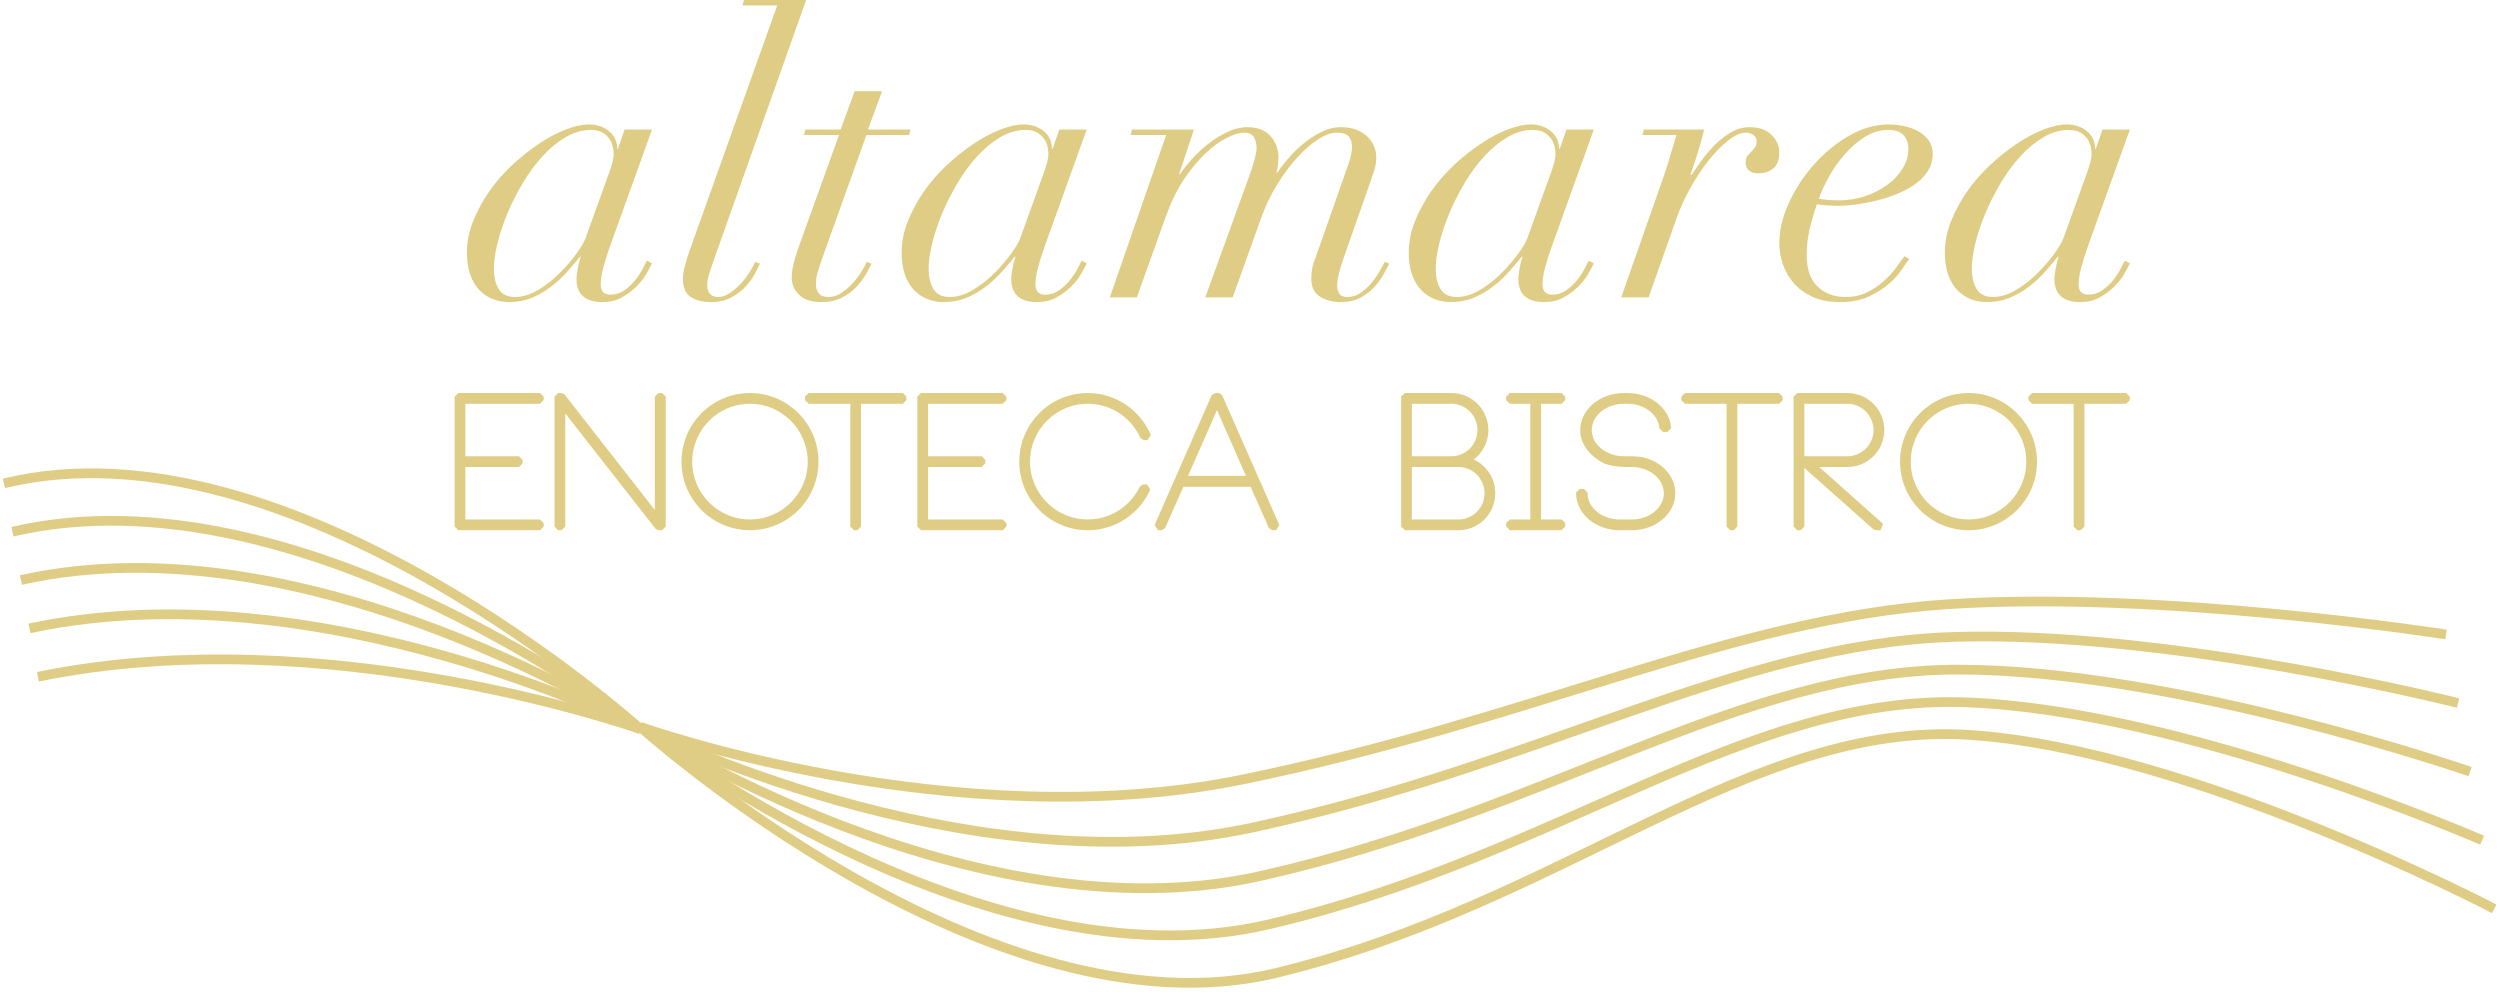 <?xml version="1.0" encoding="UTF-8"?> <svg xmlns="http://www.w3.org/2000/svg" width="514" height="204" viewBox="0 0 514 204" fill="none"><path d="M125.886 33.508C126.073 32.784 126.167 32.154 126.167 31.618C126.167 31.135 126.099 30.612 125.966 30.049C125.832 29.486 125.59 28.963 125.242 28.48C124.893 27.997 124.424 27.583 123.834 27.233C123.243 26.885 122.466 26.71 121.501 26.71C119.731 26.71 118.001 27.207 116.312 28.199C114.622 29.192 113.04 30.491 111.565 32.1C110.09 33.709 108.736 35.547 107.503 37.611C106.268 39.677 105.21 41.768 104.325 43.887C103.44 46.006 102.756 48.057 102.273 50.041C101.791 52.026 101.549 53.769 101.549 55.27C101.549 56.987 101.884 58.382 102.555 59.454C103.225 60.527 104.337 61.063 105.894 61.063C107.449 61.063 109.031 60.58 110.64 59.615C112.249 58.649 113.724 57.497 115.065 56.155C116.405 54.815 117.559 53.474 118.524 52.133C119.49 50.793 120.106 49.747 120.375 48.995L124.639 37.169C125.282 35.453 125.697 34.233 125.886 33.508ZM124.035 55.029C123.686 56.316 123.512 57.47 123.512 58.488C123.512 59.884 124.182 60.58 125.524 60.58C126.596 60.58 127.561 60.272 128.42 59.655C129.277 59.039 130.015 58.341 130.632 57.563C131.248 56.786 131.758 56.008 132.161 55.23C132.563 54.453 132.845 53.903 133.005 53.581L134.051 54.144C133.782 54.735 133.38 55.485 132.845 56.397C132.308 57.309 131.61 58.18 130.753 59.011C129.894 59.843 128.902 60.568 127.776 61.184C126.65 61.8 125.335 62.109 123.834 62.109C120.294 62.109 118.524 60.5 118.524 57.282C118.524 56.907 118.605 56.25 118.766 55.311C118.927 54.373 119.14 53.528 119.409 52.776H119.248C118.497 53.689 117.639 54.695 116.674 55.793C115.709 56.893 114.622 57.913 113.416 58.85C112.209 59.789 110.881 60.568 109.433 61.184C107.985 61.8 106.376 62.109 104.606 62.109C103.48 62.109 102.394 61.908 101.348 61.505C100.302 61.103 99.377 60.487 98.573 59.655C97.768 58.824 97.137 57.764 96.682 56.477C96.226 55.19 95.998 53.661 95.998 51.891C95.998 49.747 96.427 47.601 97.285 45.455C98.143 43.311 99.256 41.259 100.624 39.301C101.992 37.344 103.573 35.533 105.371 33.87C107.167 32.209 108.991 30.76 110.841 29.526C112.692 28.293 114.514 27.328 116.312 26.63C118.108 25.933 119.703 25.584 121.099 25.584C122.708 25.584 124.075 26.04 125.202 26.952C126.328 27.864 126.891 29.071 126.891 30.572H127.052L128.42 26.63H134.051L125.282 51.007C124.799 52.402 124.383 53.742 124.035 55.029Z" fill="#E0CD85"></path><path d="M146.6 53.902C146.331 54.707 146.063 55.525 145.795 56.356C145.527 57.188 145.393 57.979 145.393 58.729C145.393 59.373 145.581 59.923 145.956 60.378C146.331 60.835 146.894 61.062 147.646 61.062C148.503 61.062 149.348 60.768 150.18 60.177C151.011 59.588 151.775 58.904 152.473 58.126C153.169 57.349 153.76 56.557 154.243 55.752C154.726 54.948 155.074 54.304 155.289 53.822L156.254 54.224C156.039 54.654 155.704 55.31 155.248 56.195C154.792 57.08 154.162 57.965 153.358 58.85C152.553 59.735 151.56 60.499 150.381 61.143C149.201 61.785 147.807 62.108 146.198 62.108C144.428 62.108 143.02 61.746 141.974 61.022C140.928 60.298 140.405 59.078 140.405 57.361C140.405 56.45 140.566 55.444 140.888 54.345C141.21 53.246 141.532 52.24 141.853 51.328L159.794 1.126H152.634L152.956 0H165.747L146.6 53.902Z" fill="#E0CD85"></path><path d="M181.355 18.746L178.458 26.63H187.228L186.906 27.757H178.137L168.965 53.34C168.696 54.145 168.429 54.977 168.161 55.834C167.892 56.693 167.758 57.551 167.758 58.408C167.758 59.213 167.96 59.856 168.362 60.339C168.764 60.822 169.42 61.063 170.333 61.063C171.298 61.063 172.21 60.769 173.068 60.178C173.926 59.589 174.704 58.905 175.401 58.127C176.098 57.35 176.689 56.558 177.171 55.754C177.654 54.949 178.002 54.305 178.217 53.823L179.182 54.225C178.968 54.655 178.619 55.311 178.137 56.196C177.654 57.081 177.01 57.966 176.206 58.851C175.401 59.736 174.396 60.5 173.189 61.144C171.982 61.787 170.547 62.109 168.885 62.109C166.846 62.109 165.317 61.613 164.299 60.621C163.28 59.629 162.771 58.436 162.771 57.041C162.771 55.968 162.972 54.748 163.374 53.38C163.776 52.013 164.191 50.766 164.621 49.639L172.505 27.757H165.264L165.586 26.63H172.827L175.723 18.746H181.355Z" fill="#E0CD85"></path><path d="M215.264 33.508C215.452 32.784 215.546 32.154 215.546 31.618C215.546 31.135 215.478 30.612 215.345 30.049C215.21 29.486 214.969 28.963 214.621 28.48C214.271 27.997 213.803 27.583 213.213 27.233C212.622 26.885 211.845 26.71 210.88 26.71C209.11 26.71 207.38 27.207 205.691 28.199C204.001 29.192 202.419 30.491 200.944 32.1C199.468 33.709 198.115 35.547 196.881 37.611C195.647 39.677 194.589 41.768 193.704 43.887C192.819 46.006 192.135 48.057 191.652 50.041C191.169 52.026 190.928 53.769 190.928 55.27C190.928 56.987 191.263 58.382 191.934 59.454C192.604 60.527 193.716 61.063 195.272 61.063C196.827 61.063 198.41 60.58 200.019 59.615C201.628 58.649 203.103 57.497 204.444 56.155C205.784 54.815 206.938 53.474 207.903 52.133C208.869 50.793 209.485 49.747 209.754 48.995L214.017 37.169C214.661 35.453 215.076 34.233 215.264 33.508ZM213.414 55.029C213.065 56.316 212.891 57.47 212.891 58.488C212.891 59.884 213.561 60.58 214.902 60.58C215.975 60.58 216.94 60.272 217.799 59.655C218.656 59.039 219.394 58.341 220.011 57.563C220.627 56.786 221.137 56.008 221.54 55.23C221.942 54.453 222.223 53.903 222.384 53.581L223.43 54.144C223.161 54.735 222.759 55.485 222.223 56.397C221.687 57.309 220.989 58.18 220.132 59.011C219.273 59.843 218.281 60.568 217.155 61.184C216.029 61.8 214.714 62.109 213.213 62.109C209.673 62.109 207.903 60.5 207.903 57.282C207.903 56.907 207.984 56.25 208.145 55.311C208.305 54.373 208.519 53.528 208.788 52.776H208.627C207.876 53.689 207.018 54.695 206.053 55.793C205.087 56.893 204.001 57.913 202.795 58.85C201.588 59.789 200.26 60.568 198.812 61.184C197.364 61.8 195.755 62.109 193.985 62.109C192.859 62.109 191.773 61.908 190.727 61.505C189.681 61.103 188.756 60.487 187.951 59.655C187.147 58.824 186.516 57.764 186.061 56.477C185.605 55.19 185.377 53.661 185.377 51.891C185.377 49.747 185.806 47.601 186.664 45.455C187.522 43.311 188.635 41.259 190.003 39.301C191.371 37.344 192.952 35.533 194.749 33.87C196.546 32.209 198.37 30.76 200.22 29.526C202.071 28.293 203.893 27.328 205.691 26.63C207.487 25.933 209.082 25.584 210.478 25.584C212.087 25.584 213.454 26.04 214.581 26.952C215.707 27.864 216.27 29.071 216.27 30.572H216.431L217.799 26.63H223.43L214.661 51.007C214.178 52.402 213.762 53.742 213.414 55.029Z" fill="#E0CD85"></path><path d="M232.44 27.757L232.761 26.631H245.473L242.416 35.802H242.576C243.22 34.891 244.037 33.871 245.03 32.745C246.022 31.619 247.135 30.573 248.369 29.607C249.602 28.642 250.916 27.825 252.311 27.154C253.705 26.483 255.099 26.148 256.494 26.148C258.532 26.148 260.101 26.751 261.201 27.958C262.3 29.165 262.849 30.653 262.849 32.423C262.849 33.389 262.714 34.408 262.448 35.48H262.609C263.143 34.676 263.867 33.738 264.781 32.664C265.692 31.592 266.724 30.573 267.877 29.607C269.03 28.642 270.277 27.825 271.618 27.154C272.958 26.483 274.299 26.148 275.641 26.148C277.893 26.148 279.676 26.751 280.992 27.958C282.304 29.165 282.962 30.653 282.962 32.423C282.962 33.336 282.815 34.233 282.52 35.118C282.225 36.003 281.862 37.063 281.433 38.296L276.205 53.179C275.882 54.092 275.587 55.057 275.319 56.076C275.051 57.095 274.917 58.007 274.917 58.811C274.917 59.294 275.051 59.79 275.319 60.299C275.587 60.81 276.151 61.064 277.009 61.064C277.975 61.064 278.859 60.796 279.663 60.259C280.469 59.724 281.192 59.08 281.835 58.328C282.48 57.578 283.043 56.787 283.526 55.955C284.009 55.124 284.41 54.414 284.733 53.823L285.617 54.225C285.349 54.762 284.973 55.472 284.491 56.357C284.009 57.242 283.378 58.114 282.6 58.972C281.822 59.83 280.87 60.568 279.745 61.184C278.617 61.8 277.276 62.109 275.722 62.109C274.005 62.109 272.557 61.733 271.377 60.983C270.196 60.233 269.607 58.999 269.607 57.282C269.607 56.586 269.66 55.915 269.769 55.271C269.875 54.628 270.142 53.77 270.572 52.697L277.33 33.469C277.759 32.182 277.975 31.11 277.975 30.251C277.975 29.34 277.759 28.616 277.33 28.079C276.9 27.543 276.069 27.274 274.836 27.274C273.711 27.274 272.435 27.73 271.016 28.642C269.594 29.555 268.171 30.788 266.752 32.343C265.33 33.899 263.976 35.709 262.689 37.773C261.402 39.838 260.329 42.024 259.471 44.33L253.437 61.144H247.806L257.219 35.158C257.968 32.906 258.345 31.351 258.345 30.492C258.345 29.527 258.155 28.75 257.781 28.159C257.406 27.57 256.736 27.274 255.77 27.274C254.805 27.274 253.611 27.636 252.19 28.36C250.769 29.084 249.307 30.158 247.806 31.578C246.304 33 244.842 34.77 243.421 36.888C242 39.007 240.779 41.488 239.761 44.33L233.727 61.144H228.176L239.761 27.757H232.44Z" fill="#E0CD85"></path><path d="M319.525 33.508C319.713 32.784 319.807 32.154 319.807 31.618C319.807 31.135 319.74 30.612 319.606 30.049C319.471 29.486 319.23 28.963 318.882 28.48C318.533 27.997 318.064 27.583 317.475 27.233C316.883 26.885 316.106 26.71 315.142 26.71C313.372 26.71 311.642 27.207 309.953 28.199C308.262 29.192 306.679 30.491 305.205 32.1C303.73 33.709 302.375 35.547 301.143 37.611C299.909 39.677 298.85 41.768 297.964 43.887C297.081 46.006 296.396 48.057 295.913 50.041C295.43 52.026 295.189 53.769 295.189 55.27C295.189 56.987 295.523 58.382 296.194 59.454C296.864 60.527 297.977 61.063 299.533 61.063C301.088 61.063 302.671 60.58 304.28 59.615C305.89 58.649 307.363 57.497 308.705 56.155C310.045 54.815 311.2 53.474 312.165 52.133C313.13 50.793 313.747 49.747 314.014 48.995L318.278 37.169C318.923 35.453 319.337 34.233 319.525 33.508ZM317.676 55.029C317.325 56.316 317.153 57.47 317.153 58.488C317.153 59.884 317.823 60.58 319.164 60.58C320.235 60.58 321.201 60.272 322.059 59.655C322.917 59.039 323.656 58.341 324.273 57.563C324.888 56.786 325.398 56.008 325.8 55.23C326.204 54.453 326.485 53.903 326.645 53.581L327.691 54.144C327.422 54.735 327.02 55.485 326.485 56.397C325.949 57.309 325.25 58.18 324.392 59.011C323.534 59.843 322.542 60.568 321.417 61.184C320.289 61.8 318.975 62.109 317.475 62.109C313.935 62.109 312.165 60.5 312.165 57.282C312.165 56.907 312.244 56.25 312.406 55.311C312.566 54.373 312.781 53.528 313.049 52.776H312.889C312.136 53.689 311.279 54.695 310.314 55.793C309.349 56.893 308.262 57.913 307.055 58.85C305.85 59.789 304.521 60.568 303.074 61.184C301.626 61.8 300.016 62.109 298.246 62.109C297.121 62.109 296.035 61.908 294.988 61.505C293.942 61.103 293.018 60.487 292.212 59.655C291.408 58.824 290.777 57.764 290.323 56.477C289.865 55.19 289.638 53.661 289.638 51.891C289.638 49.747 290.066 47.601 290.925 45.455C291.782 43.311 292.896 41.259 294.265 39.301C295.631 37.344 297.213 35.533 299.01 33.87C300.808 32.209 302.632 30.76 304.481 29.526C306.332 28.293 308.154 27.328 309.953 26.63C311.748 25.933 313.343 25.584 314.738 25.584C316.347 25.584 317.716 26.04 318.841 26.952C319.969 27.864 320.531 29.071 320.531 30.572H320.693L322.059 26.63H327.691L318.923 51.007C318.44 52.402 318.023 53.742 317.676 55.029Z" fill="#E0CD85"></path><path d="M343.379 32.102C343.807 30.654 344.236 29.206 344.666 27.758H337.667L337.99 26.631H350.379C350.109 27.758 349.722 29.179 349.211 30.895C348.701 32.612 348.152 34.274 347.563 35.883L347.723 36.044C348.259 35.239 348.93 34.274 349.734 33.148C350.539 32.021 351.45 30.935 352.47 29.889C353.488 28.843 354.614 27.959 355.85 27.235C357.083 26.511 358.395 26.148 359.791 26.148C361.774 26.148 363.29 26.712 364.336 27.838C365.383 28.964 365.877 30.171 365.824 31.458C365.824 32.317 365.676 33.027 365.383 33.59C365.088 34.153 364.712 34.583 364.256 34.877C363.801 35.173 363.33 35.374 362.848 35.481C362.366 35.589 361.909 35.642 361.48 35.642C360.73 35.642 360.114 35.454 359.631 35.078C359.148 34.704 358.907 34.141 358.907 33.389C358.907 32.799 359.026 32.357 359.268 32.062C359.509 31.767 359.763 31.486 360.032 31.217C360.301 30.949 360.555 30.654 360.796 30.332C361.038 30.01 361.159 29.581 361.159 29.045C361.159 28.509 360.943 28.079 360.515 27.758C360.085 27.436 359.549 27.275 358.907 27.275C357.886 27.275 356.707 27.798 355.367 28.843C354.026 29.889 352.697 31.231 351.385 32.866C350.069 34.503 348.822 36.366 347.643 38.457C346.463 40.549 345.498 42.641 344.746 44.733L338.954 61.145H333.322L342.012 36.366C342.494 34.972 342.949 33.55 343.379 32.102Z" fill="#E0CD85"></path><path d="M391.41 27.836C390.765 27.086 389.693 26.71 388.191 26.71C386.529 26.71 384.932 27.192 383.404 28.158C381.876 29.123 380.495 30.317 379.262 31.738C378.026 33.16 376.955 34.688 376.044 36.324C375.131 37.96 374.433 39.475 373.952 40.869C375.185 41.084 376.552 41.191 378.055 41.191C379.986 41.191 381.808 40.897 383.526 40.306C385.241 39.716 386.755 38.938 388.071 37.973C389.384 37.008 390.429 35.881 391.207 34.594C391.986 33.307 392.375 31.967 392.375 30.572C392.375 29.499 392.053 28.588 391.41 27.836ZM391.088 55.31C390.443 56.303 389.559 57.295 388.432 58.287C387.307 59.28 385.925 60.165 384.29 60.942C382.653 61.719 380.682 62.108 378.376 62.108C376.069 62.108 374.125 61.732 372.544 60.982C370.961 60.231 369.674 59.266 368.682 58.086C367.688 56.907 366.964 55.605 366.51 54.184C366.054 52.763 365.825 51.382 365.825 50.041C365.825 47.359 366.483 44.584 367.797 41.714C369.111 38.845 370.827 36.217 372.946 33.83C375.063 31.444 377.463 29.473 380.145 27.917C382.827 26.362 385.562 25.584 388.353 25.584C389.424 25.584 390.496 25.704 391.571 25.945C392.642 26.187 393.607 26.549 394.466 27.032C395.323 27.514 396.022 28.131 396.557 28.882C397.093 29.634 397.363 30.545 397.363 31.617C397.363 33.065 396.973 34.34 396.197 35.439C395.417 36.539 394.412 37.478 393.18 38.255C391.945 39.033 390.59 39.69 389.117 40.226C387.641 40.762 386.207 41.178 384.813 41.472C383.418 41.768 382.143 41.983 380.991 42.116C379.837 42.251 378.992 42.317 378.456 42.317C377.545 42.317 376.66 42.291 375.802 42.237C374.944 42.184 374.193 42.103 373.55 41.995C372.958 43.712 372.464 45.415 372.061 47.104C371.658 48.794 371.458 50.577 371.458 52.454C371.458 55.35 372.208 57.51 373.711 58.93C375.21 60.352 377.115 61.062 379.421 61.062C381.137 61.062 382.653 60.728 383.967 60.057C385.282 59.387 386.434 58.596 387.426 57.683C388.418 56.772 389.249 55.847 389.921 54.908C390.59 53.97 391.141 53.232 391.571 52.695L392.535 53.259C392.213 53.634 391.73 54.318 391.088 55.31Z" fill="#E0CD85"></path><path d="M429.742 33.508C429.929 32.784 430.024 32.154 430.024 31.618C430.024 31.135 429.957 30.612 429.822 30.049C429.688 29.486 429.447 28.963 429.098 28.48C428.75 27.997 428.281 27.583 427.692 27.233C427.1 26.885 426.323 26.71 425.359 26.71C423.589 26.71 421.859 27.207 420.169 28.199C418.479 29.192 416.896 30.491 415.422 32.1C413.947 33.709 412.592 35.547 411.36 37.611C410.126 39.677 409.067 41.768 408.181 43.887C407.297 46.006 406.612 48.057 406.13 50.041C405.647 52.026 405.406 53.769 405.406 55.27C405.406 56.987 405.74 58.382 406.411 59.454C407.081 60.527 408.194 61.063 409.75 61.063C411.305 61.063 412.888 60.58 414.497 59.615C416.107 58.649 417.58 57.497 418.921 56.155C420.261 54.815 421.416 53.474 422.382 52.133C423.347 50.793 423.963 49.747 424.231 48.995L428.495 37.169C429.14 35.453 429.554 34.233 429.742 33.508ZM427.893 55.029C427.542 56.316 427.37 57.47 427.37 58.488C427.37 59.884 428.04 60.58 429.381 60.58C430.452 60.58 431.418 60.272 432.276 59.655C433.134 59.039 433.873 58.341 434.49 57.563C435.105 56.786 435.615 56.008 436.017 55.23C436.421 54.453 436.702 53.903 436.862 53.581L437.908 54.144C437.639 54.735 437.237 55.485 436.702 56.397C436.165 57.309 435.467 58.18 434.609 59.011C433.751 59.843 432.759 60.568 431.634 61.184C430.506 61.8 429.191 62.109 427.692 62.109C424.152 62.109 422.382 60.5 422.382 57.282C422.382 56.907 422.461 56.25 422.623 55.311C422.783 54.373 422.998 53.528 423.266 52.776H423.106C422.353 53.689 421.496 54.695 420.53 55.793C419.566 56.893 418.479 57.913 417.272 58.85C416.066 59.789 414.738 60.568 413.291 61.184C411.843 61.8 410.233 62.109 408.463 62.109C407.338 62.109 406.251 61.908 405.204 61.505C404.159 61.103 403.235 60.487 402.429 59.655C401.624 58.824 400.993 57.764 400.539 56.477C400.082 55.19 399.854 53.661 399.854 51.891C399.854 49.747 400.283 47.601 401.142 45.455C401.999 43.311 403.113 41.259 404.482 39.301C405.848 37.344 407.43 35.533 409.227 33.87C411.025 32.209 412.848 30.76 414.698 29.526C416.549 28.293 418.371 27.328 420.169 26.63C421.965 25.933 423.56 25.584 424.955 25.584C426.564 25.584 427.933 26.04 429.058 26.952C430.186 27.864 430.748 29.071 430.748 30.572H430.91L432.276 26.63H437.908L429.14 51.007C428.657 52.402 428.24 53.742 427.893 55.029Z" fill="#E0CD85"></path><path d="M94.928 82.266V94.555H106.694V95.266H94.928V107.554H111.028V108.264H94.219V81.557H111.028V82.266H94.928Z" fill="#E0CD85" stroke="#E0CD85" stroke-width="1.5" stroke-miterlimit="1"></path><path d="M136.128 81.557V108.264H135.381L115.471 82.827V108.264H114.762V81.557H115.471L135.381 107.032V81.557H136.128Z" fill="#E0CD85" stroke="#E0CD85" stroke-width="1.5" stroke-miterlimit="1"></path><path d="M141.571 94.928C141.571 101.876 147.212 107.553 154.196 107.553C161.145 107.553 166.823 101.876 166.823 94.928C166.823 87.943 161.145 82.265 154.196 82.265C147.212 82.265 141.571 87.943 141.571 94.928ZM140.862 94.928C140.862 87.532 146.839 81.556 154.196 81.556C161.557 81.556 167.533 87.532 167.533 94.928C167.533 102.287 161.557 108.264 154.196 108.264C146.839 108.264 140.862 102.287 140.862 94.928Z" fill="#E0CD85" stroke="#E0CD85" stroke-width="1.5" stroke-miterlimit="1"></path><path d="M185.616 82.266H176.277V108.264H175.568V82.266H166.267V81.557H185.616V82.266Z" fill="#E0CD85" stroke="#E0CD85" stroke-width="1.5" stroke-miterlimit="1"></path><path d="M190.059 82.266V94.555H201.825V95.266H190.059V107.554H206.159V108.264H189.35V81.557H206.159V82.266H190.059Z" fill="#E0CD85" stroke="#E0CD85" stroke-width="1.5" stroke-miterlimit="1"></path><path d="M257.311 98.589L250.213 82.451L243.116 98.589H257.311ZM257.61 99.336H242.819L238.858 108.264H238.074L249.803 81.556H250.587L262.354 108.264H261.569L257.61 99.336Z" fill="#E0CD85" stroke="#E0CD85" stroke-width="1.5" stroke-miterlimit="1"></path><path d="M305.968 101.429C305.968 98.029 303.242 95.266 299.843 95.266H289.532V107.555H299.843C303.242 107.555 305.968 104.791 305.968 101.429ZM289.532 94.556H298.423C301.785 94.556 304.511 91.792 304.511 88.429C304.511 85.031 301.785 82.267 298.423 82.267H289.532V94.556ZM306.678 101.429C306.678 105.202 303.615 108.265 299.843 108.265H288.823V81.557H298.423C302.196 81.557 305.259 84.621 305.259 88.429C305.259 91.195 303.578 93.623 301.187 94.668C304.325 95.303 306.678 98.067 306.678 101.429Z" fill="#E0CD85" stroke="#E0CD85" stroke-width="1.5" stroke-miterlimit="1"></path><path d="M316.092 82.266V107.554H321.059V108.264H310.414V107.554H315.381V82.266H310.414V81.557H321.059V82.266H316.092Z" fill="#E0CD85" stroke="#E0CD85" stroke-width="1.5" stroke-miterlimit="1"></path><path d="M343.693 101.429C343.693 105.202 340.033 108.265 335.476 108.265H333.01C328.49 108.265 324.793 105.202 324.793 101.429V101.28H325.651V101.429C325.651 104.791 328.976 107.555 333.01 107.555H335.476C339.548 107.555 342.835 104.791 342.835 101.429C342.835 98.029 339.548 95.266 335.476 95.266C331.367 95.378 329.798 94.444 329.798 94.444C327.22 92.913 325.651 91.007 325.651 88.429C325.651 84.621 329.35 81.557 333.869 81.557H334.617C338.987 81.557 342.611 84.433 342.835 88.057H341.938C341.713 84.844 338.54 82.267 334.617 82.267H333.869C329.835 82.267 326.511 85.031 326.511 88.429C326.511 91.792 329.835 94.556 333.869 94.556C333.869 94.556 335.999 94.518 337.082 94.668C340.854 95.229 343.693 98.067 343.693 101.429Z" fill="#E0CD85" stroke="#E0CD85" stroke-width="1.5" stroke-miterlimit="1"></path><path d="M365.778 82.266H356.439V108.264H355.73V82.266H346.429V81.557H365.778V82.266Z" fill="#E0CD85" stroke="#E0CD85" stroke-width="1.5" stroke-miterlimit="1"></path><path d="M370.222 94.555H379.823C383.184 94.555 385.949 91.791 385.949 88.428C385.949 85.029 383.184 82.265 379.823 82.265H370.222V94.555ZM372.053 95.264L386.658 108.264H385.65L371.045 95.264H370.222V108.264H369.513V81.555H379.823C383.595 81.555 386.658 84.618 386.658 88.428C386.658 92.201 383.595 95.264 379.823 95.264H372.053Z" fill="#E0CD85" stroke="#E0CD85" stroke-width="1.5" stroke-miterlimit="1"></path><path d="M392.102 94.928C392.102 101.876 397.742 107.553 404.727 107.553C411.675 107.553 417.353 101.876 417.353 94.928C417.353 87.943 411.675 82.265 404.727 82.265C397.742 82.265 392.102 87.943 392.102 94.928ZM391.393 94.928C391.393 87.532 397.369 81.556 404.727 81.556C412.087 81.556 418.063 87.532 418.063 94.928C418.063 102.287 412.087 108.264 404.727 108.264C397.369 108.264 391.393 102.287 391.393 94.928Z" fill="#E0CD85" stroke="#E0CD85" stroke-width="1.5" stroke-miterlimit="1"></path><path d="M437.145 82.266H427.805V108.264H427.096V82.266H417.795V81.557H437.145V82.266Z" fill="#E0CD85" stroke="#E0CD85" stroke-width="1.5" stroke-miterlimit="1"></path><path d="M223.648 107.554C216.664 107.554 211.023 101.877 211.023 94.929C211.023 87.944 216.664 82.266 223.648 82.266C228.759 82.266 233.177 85.341 235.156 89.743C235.425 89.742 235.676 89.742 235.921 89.742C233.906 84.95 229.171 81.556 223.648 81.556C216.29 81.556 210.312 87.534 210.312 94.929C210.312 102.287 216.29 108.265 223.648 108.265C229.078 108.265 233.746 105.01 235.817 100.336H235.041C233.007 104.598 228.66 107.554 223.648 107.554Z" fill="#E0CD85" stroke="#E0CD85" stroke-width="1.5" stroke-miterlimit="1"></path><path d="M131.612 149.428C131.612 149.428 196.082 172.461 255.568 160.247C315.053 148.033 356.099 127.164 400.299 124.243C444.498 121.323 502.899 130.444 502.899 130.444" stroke="#E0CD85" stroke-width="2" stroke-miterlimit="1"></path><path d="M131.612 149.427C131.612 149.427 197.923 182.937 257.314 170.185C316.704 157.433 357.02 132.4 401.479 130.958C445.938 129.515 505.377 144.546 505.377 144.546" stroke="#E0CD85" stroke-width="2" stroke-miterlimit="1"></path><path d="M131.612 149.426C131.612 149.426 199.765 193.412 259.06 180.123C318.357 166.834 357.94 137.638 402.658 137.672C447.377 137.706 507.855 158.647 507.855 158.647" stroke="#E0CD85" stroke-width="2" stroke-miterlimit="1"></path><path d="M131.612 149.429C131.612 149.429 201.605 203.89 260.807 190.064C320.009 176.238 358.86 142.879 403.839 144.39C448.817 145.901 510.333 172.751 510.333 172.751" stroke="#E0CD85" stroke-width="2" stroke-miterlimit="1"></path><path d="M131.612 149.427C131.612 149.427 203.446 214.365 262.553 200.001C321.66 185.638 359.78 148.115 405.019 151.104C450.256 154.092 512.81 186.853 512.81 186.853" stroke="#E0CD85" stroke-width="2" stroke-miterlimit="1"></path><path d="M131.751 149.957C131.751 149.957 67.281 126.924 7.796 139.138" stroke="#E0CD85" stroke-width="2" stroke-miterlimit="1"></path><path d="M131.752 149.955C131.752 149.955 65.44 116.445 6.049 129.198" stroke="#E0CD85" stroke-width="2" stroke-miterlimit="1"></path><path d="M131.75 149.955C131.75 149.955 63.598 105.969 4.303 119.259" stroke="#E0CD85" stroke-width="2" stroke-miterlimit="1"></path><path d="M131.751 149.957C131.751 149.957 61.759 95.495 2.557 109.321" stroke="#E0CD85" stroke-width="2" stroke-miterlimit="1"></path><path d="M131.751 149.954C131.751 149.954 59.917 85.017 0.81 99.38" stroke="#E0CD85" stroke-width="2" stroke-miterlimit="1"></path></svg> 